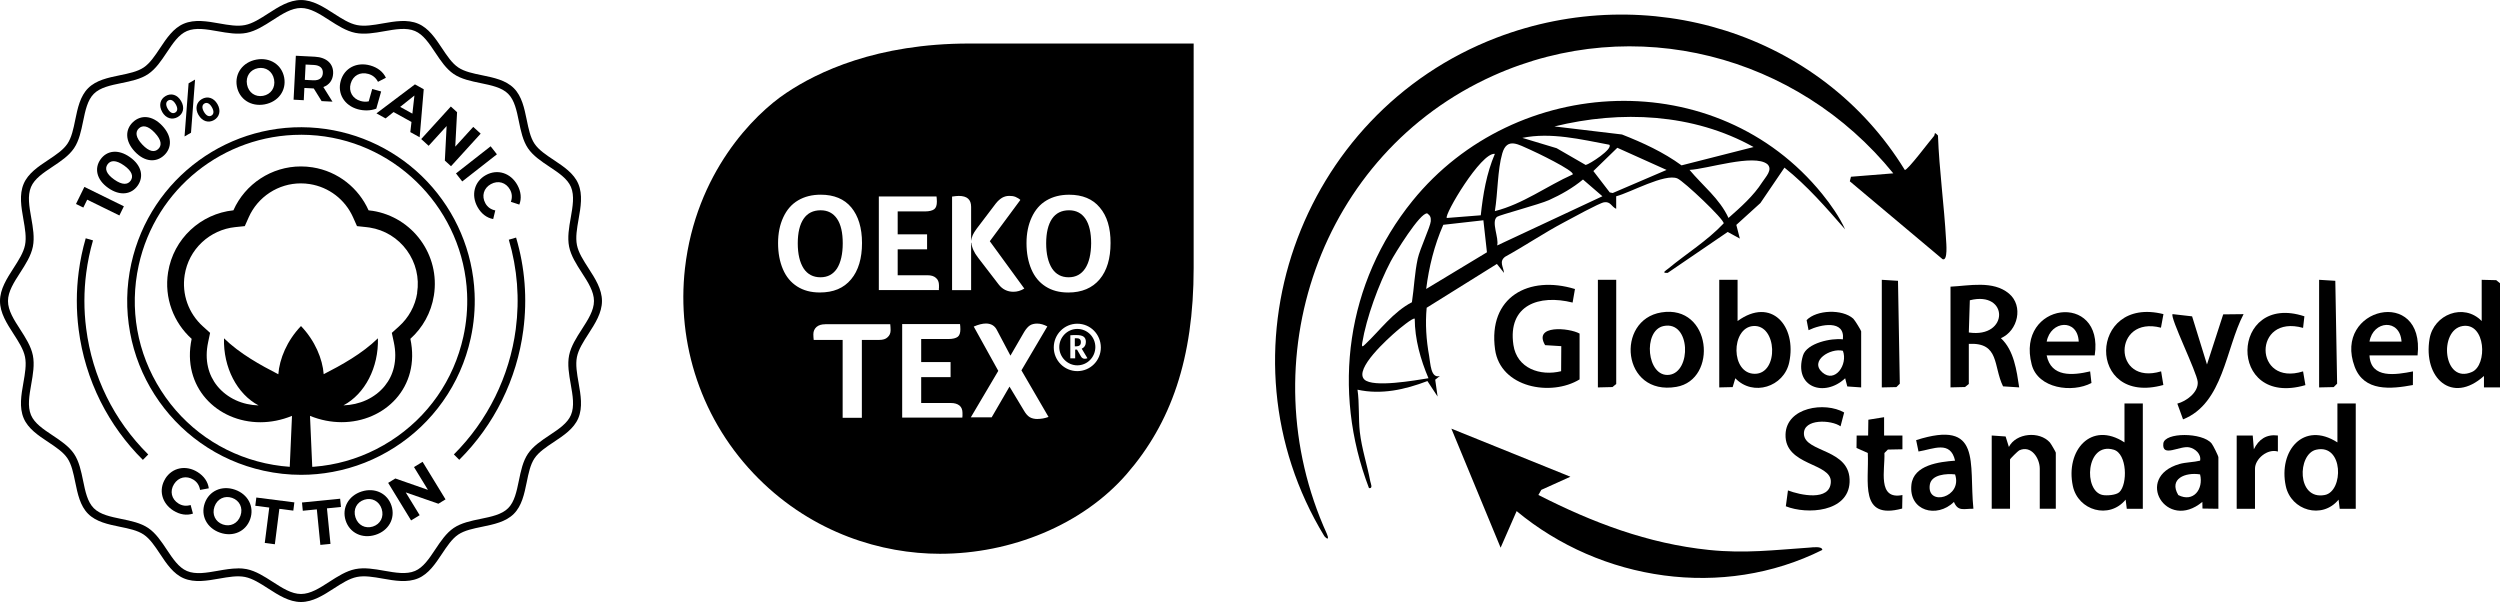 <?xml version="1.0" encoding="UTF-8"?> <svg xmlns="http://www.w3.org/2000/svg" viewBox="0 0 773.13 186.17" data-name="Layer 2" id="Layer_2"><g data-name="Layer 1" id="Layer_1-2"><g><path d="M93.08,186.17c-3.66,0-6.95-2.12-10.14-4.17-2.47-1.59-4.8-3.09-7.16-3.57-2.37-.48-5.11,0-8.01.51-3.72.65-7.57,1.33-10.93-.09-3.24-1.37-5.34-4.52-7.36-7.57-1.59-2.39-3.1-4.66-5.03-5.96-1.93-1.3-4.59-1.85-7.4-2.42-3.59-.74-7.3-1.5-9.79-3.99-2.49-2.49-3.25-6.2-3.99-9.79-.58-2.81-1.12-5.47-2.42-7.4-1.3-1.93-3.57-3.44-5.96-5.03-3.05-2.03-6.2-4.12-7.57-7.36-1.42-3.36-.75-7.21-.09-10.93.51-2.9.99-5.64.51-8.01-.47-2.36-1.98-4.69-3.57-7.16-2.05-3.18-4.17-6.47-4.17-10.14s2.12-6.95,4.17-10.14c1.59-2.47,3.09-4.8,3.57-7.16.48-2.37,0-5.11-.51-8.01-.65-3.72-1.33-7.57.09-10.93,1.37-3.24,4.52-5.34,7.57-7.36,2.39-1.59,4.66-3.1,5.96-5.03,1.3-1.93,1.85-4.59,2.42-7.4.74-3.59,1.5-7.3,3.99-9.79,2.49-2.49,6.2-3.25,9.79-3.99,2.81-.58,5.47-1.12,7.4-2.42,1.93-1.3,3.44-3.57,5.03-5.96,2.03-3.05,4.12-6.2,7.36-7.57,3.36-1.42,7.21-.75,10.93-.09,2.9.51,5.64.99,8.01.51,2.36-.47,4.69-1.98,7.16-3.57,3.18-2.05,6.47-4.17,10.14-4.17s6.95,2.12,10.14,4.17c2.47,1.59,4.8,3.09,7.16,3.57,2.37.48,5.11,0,8.01-.51,3.72-.65,7.57-1.33,10.93.09,3.24,1.37,5.34,4.52,7.36,7.57,1.59,2.39,3.1,4.66,5.03,5.96,1.93,1.3,4.59,1.85,7.4,2.42,3.59.74,7.3,1.5,9.79,3.99,2.49,2.49,3.25,6.2,3.99,9.79.58,2.81,1.12,5.47,2.42,7.4,1.3,1.93,3.57,3.44,5.96,5.03,3.05,2.03,6.2,4.12,7.57,7.36,1.42,3.36.75,7.21.09,10.93-.51,2.9-.99,5.64-.51,8.01.47,2.36,1.98,4.69,3.57,7.16,2.05,3.18,4.17,6.47,4.17,10.14s-2.12,6.95-4.17,10.14c-1.59,2.47-3.09,4.8-3.57,7.16-.48,2.37,0,5.11.51,8.01.65,3.72,1.33,7.57-.09,10.93-1.37,3.24-4.52,5.34-7.57,7.36-2.39,1.59-4.66,3.1-5.96,5.03-1.3,1.93-1.85,4.59-2.42,7.4-.74,3.59-1.5,7.3-3.99,9.79-2.49,2.49-6.2,3.25-9.79,3.99-2.81.58-5.47,1.12-7.4,2.42-1.93,1.3-3.44,3.57-5.03,5.96-2.03,3.05-4.12,6.2-7.36,7.57-3.36,1.42-7.21.75-10.93.09-2.9-.51-5.64-.99-8.01-.51-2.36.47-4.69,1.98-7.16,3.57-3.18,2.05-6.47,4.17-10.14,4.17ZM73.65,175.76c.89,0,1.77.07,2.63.24,2.82.57,5.46,2.27,8.01,3.91,3.01,1.94,5.86,3.78,8.79,3.78s5.78-1.83,8.79-3.78c2.55-1.64,5.19-3.34,8.01-3.91,2.83-.57,5.93-.03,8.92.5,3.53.62,6.86,1.2,9.54.07,2.56-1.08,4.36-3.79,6.27-6.66,1.66-2.49,3.37-5.06,5.71-6.64,2.33-1.57,5.36-2.2,8.29-2.8,3.38-.69,6.57-1.35,8.54-3.32,1.97-1.97,2.62-5.16,3.32-8.54.6-2.93,1.22-5.95,2.8-8.29,1.58-2.34,4.15-4.05,6.64-5.71,2.87-1.91,5.58-3.71,6.66-6.27,1.14-2.69.55-6.02-.07-9.54-.53-3-1.07-6.1-.5-8.92.57-2.82,2.27-5.46,3.91-8.01,1.94-3.01,3.78-5.86,3.78-8.79s-1.83-5.78-3.78-8.79c-1.64-2.55-3.34-5.19-3.91-8.01-.57-2.83-.03-5.93.5-8.92.62-3.53,1.2-6.86.07-9.54-1.08-2.56-3.79-4.36-6.66-6.27-2.49-1.66-5.06-3.37-6.64-5.71-1.57-2.33-2.2-5.36-2.8-8.29-.69-3.38-1.35-6.57-3.32-8.54-1.97-1.97-5.16-2.62-8.54-3.32-2.93-.6-5.95-1.22-8.29-2.8-2.34-1.58-4.05-4.15-5.71-6.64-1.91-2.87-3.71-5.58-6.27-6.66-2.69-1.14-6.02-.55-9.54.07-3,.53-6.1,1.07-8.92.5-2.82-.57-5.46-2.27-8.01-3.91-3.01-1.94-5.86-3.78-8.79-3.78s-5.78,1.83-8.79,3.78c-2.55,1.64-5.19,3.34-8.01,3.91-2.83.57-5.93.03-8.92-.5-3.53-.62-6.86-1.2-9.54-.07-2.56,1.08-4.36,3.79-6.27,6.66-1.66,2.49-3.37,5.06-5.71,6.64-2.33,1.58-5.36,2.2-8.29,2.8-3.38.69-6.57,1.35-8.54,3.32-1.97,1.97-2.62,5.16-3.32,8.54-.6,2.93-1.22,5.95-2.8,8.29-1.58,2.34-4.15,4.05-6.64,5.71-2.87,1.91-5.58,3.71-6.66,6.27-1.14,2.69-.55,6.02.07,9.54.53,3,1.07,6.1.5,8.93-.57,2.82-2.27,5.46-3.91,8.01-1.94,3.01-3.78,5.86-3.78,8.79s1.83,5.78,3.78,8.79c1.64,2.55,3.34,5.19,3.91,8.01.57,2.83.03,5.93-.5,8.93-.62,3.53-1.2,6.86-.07,9.54,1.08,2.56,3.79,4.36,6.66,6.27,2.49,1.66,5.06,3.37,6.64,5.71,1.57,2.33,2.2,5.36,2.8,8.29.69,3.38,1.35,6.57,3.32,8.54,1.97,1.97,5.16,2.62,8.54,3.32,2.93.6,5.95,1.22,8.29,2.8,2.34,1.58,4.05,4.15,5.71,6.64,1.91,2.87,3.71,5.58,6.27,6.66,2.69,1.14,6.02.55,9.54-.07,2.09-.37,4.23-.74,6.3-.74Z"></path><path d="M115.17,65.2c-.4-.06-.79-.11-1.19-.16-3.05-6.83-9.38-12.03-17.32-13.29-1.21-.19-2.42-.28-3.61-.28-9.07,0-17.24,5.41-20.87,13.57-10.05,1.05-18.54,8.72-20.2,19.17-1.26,7.94,1.73,15.57,7.29,20.58-3.17,14.96,7.93,25.79,21.23,25.79,3.2,0,6.52-.63,9.8-1.97l-.75,17.04h1.31v.33s4.49,0,4.49,0v-.33s1.27,0,1.27,0l-.75-17.04c3.27,1.33,6.59,1.95,9.78,1.95,13.29,0,24.46-10.76,21.26-25.78,3.76-3.38,6.43-8.03,7.28-13.42,1.98-12.48-6.54-24.2-19.01-26.17ZM129.03,90.56c-.32,2.04-.98,3.97-1.97,5.76-.95,1.73-2.18,3.27-3.65,4.6l-2.24,2.02.63,2.95c.57,2.69.58,5.26.03,7.64-.5,2.16-1.46,4.12-2.85,5.83-1.48,1.83-3.46,3.35-5.72,4.38-2.16.99-4.58,1.54-7.05,1.62,6.65-3.53,10.91-11.74,10.66-20.74-4.9,4.78-11.32,8.31-16.77,11.1-.36-4.75-2.68-10.35-7.02-14.89-4.34,4.54-6.65,10.14-7.01,14.91-5.45-2.8-11.89-6.33-16.8-11.12-.25,9.02,4.03,17.24,10.7,20.76-2.48-.07-4.91-.62-7.08-1.62-2.24-1.03-4.21-2.55-5.7-4.38-1.39-1.72-2.36-3.69-2.86-5.86-.56-2.38-.55-4.95.02-7.64l.62-2.94-2.23-2.01c-4.46-4.03-6.57-9.97-5.63-15.89.62-3.92,2.48-7.42,5.36-10.12,2.8-2.62,6.44-4.29,10.23-4.68l3-.31,1.22-2.75c1.38-3.1,3.62-5.73,6.48-7.6,2.88-1.88,6.21-2.87,9.62-2.87.93,0,1.87.07,2.79.22,5.92.94,10.92,4.78,13.37,10.26l1.22,2.74,2.99.32c.31.03.62.07.92.12,4.66.74,8.75,3.25,11.52,7.06,2.77,3.82,3.89,8.48,3.16,13.14Z"></path><path d="M93.13,146.84c-3.87,0-7.75-.42-11.6-1.27-7.08-1.56-13.65-4.46-19.52-8.62-5.67-4.02-10.45-9.04-14.21-14.92-3.76-5.88-6.31-12.33-7.57-19.16-1.31-7.07-1.19-14.25.37-21.34,5.85-26.55,30.66-44.57,57.71-41.93,12.89,1.26,24.89,7.13,33.79,16.53,8.9,9.4,14.12,21.7,14.67,34.64h0c.2,4.66-.21,9.32-1.21,13.87-1.56,7.08-4.46,13.65-8.62,19.52-4.02,5.67-9.04,10.45-14.92,14.21-5.88,3.76-12.33,6.31-19.16,7.57-3.23.6-6.48.9-9.73.9ZM93.06,41.68c-23.86,0-44.94,16.61-50.16,40.34-2.95,13.41-.51,27.16,6.89,38.73,7.39,11.57,18.85,19.56,32.25,22.52,13.41,2.95,27.16.51,38.73-6.89,11.57-7.39,19.56-18.85,22.52-32.25.96-4.35,1.35-8.81,1.16-13.27h0c-1.1-25.43-21.02-46.46-46.35-48.94-1.69-.16-3.36-.25-5.03-.25Z"></path><g><g><path d="M51.11,148.02c2.18-3.47,6.41-4.28,10-2.03,1.99,1.25,3.2,3.02,3.46,5.02l-2.7.5c-.21-1.37-.9-2.45-2.05-3.17-2.16-1.36-4.64-.8-6,1.37-1.37,2.17-.79,4.65,1.37,6,1.15.72,2.41.87,3.76.46l.72,2.66c-1.92.65-4.04.33-6.05-.93-3.57-2.25-4.67-6.41-2.49-9.88Z"></path><path d="M63.32,155.62c1.34-3.82,5.3-5.6,9.35-4.18,4.04,1.41,6.05,5.27,4.7,9.1-1.34,3.84-5.31,5.6-9.35,4.18-4.06-1.42-6.04-5.28-4.7-9.1ZM74.37,159.49c.85-2.44-.29-4.71-2.58-5.52-2.29-.8-4.6.26-5.46,2.7-.85,2.44.29,4.71,2.58,5.52,2.29.8,4.6-.26,5.46-2.7Z"></path><path d="M83.27,156.96l-4.32-.55.32-2.55,11.76,1.5-.32,2.55-4.32-.55-1.39,10.95-3.12-.4,1.39-10.95Z"></path><path d="M97.97,157.52l-4.33.43-.25-2.55,11.8-1.17.25,2.55-4.33.43,1.09,10.99-3.13.31-1.09-10.99Z"></path><path d="M106.89,160.95c-1.23-3.85.87-7.66,4.96-8.96,4.08-1.3,8,.58,9.23,4.45,1.23,3.87-.88,7.67-4.96,8.96-4.09,1.3-8-.59-9.23-4.45ZM118.04,157.4c-.78-2.46-3.06-3.59-5.38-2.86-2.32.74-3.52,2.98-2.74,5.44.78,2.46,3.06,3.59,5.38,2.86,2.32-.74,3.52-2.98,2.74-5.44Z"></path><path d="M130.69,142.82l7.09,11.61-2.21,1.35-10.1-3.51,4.31,7.05-2.65,1.62-7.09-11.61,2.22-1.36,10.08,3.52-4.31-7.05,2.65-1.62Z"></path></g><g><path d="M26.1,57.8l12.21,6-1.39,2.83-9.95-4.88-1.2,2.44-2.27-1.11,2.59-5.27Z"></path><path d="M33.46,58.12c-3.67-2.59-4.31-6.1-2.38-8.82,1.94-2.75,5.45-3.29,9.11-.7,3.67,2.59,4.32,6.08,2.38,8.82-1.93,2.73-5.45,3.29-9.11.7ZM38.37,51.18c-2.52-1.79-4.2-1.64-5.11-.35-.9,1.27-.48,2.9,2.04,4.68,2.52,1.79,4.2,1.64,5.1.37.91-1.29.49-2.91-2.03-4.7Z"></path><path d="M41.69,46.88c-3.07-3.27-3-6.83-.57-9.12,2.45-2.3,5.99-2.14,9.07,1.14,3.07,3.27,3.02,6.82.57,9.12-2.44,2.29-5.99,2.14-9.07-1.14ZM47.88,41.07c-2.12-2.25-3.79-2.44-4.94-1.36-1.13,1.06-1.05,2.75,1.07,5,2.12,2.25,3.79,2.44,4.92,1.38,1.15-1.08,1.06-2.76-1.05-5.01Z"></path><path d="M50.17,34.63c-1.15-1.99-.66-3.95,1.05-4.94,1.72-.99,3.63-.44,4.79,1.57,1.16,2,.68,3.94-1.04,4.93-1.72.99-3.66.43-4.81-1.56ZM54.33,32.23c-.73-1.26-1.57-1.59-2.31-1.16-.72.42-.87,1.33-.15,2.58.72,1.25,1.58,1.58,2.31,1.16.74-.43.88-1.32.15-2.58ZM58.32,25.77l2-1.16-1.25,16.43-2,1.16,1.25-16.43ZM61.39,35.56c-1.15-1.99-.66-3.95,1.04-4.93,1.72-.99,3.66-.43,4.81,1.56,1.15,1.99.66,3.95-1.05,4.94-1.7.98-3.64.42-4.79-1.57ZM65.53,33.17c-.72-1.25-1.57-1.59-2.31-1.16-.72.42-.88,1.32-.15,2.58.73,1.26,1.58,1.58,2.31,1.16.74-.43.87-1.33.15-2.58Z"></path><path d="M73.25,26.7c-.73-3.98,1.83-7.49,6.05-8.27,4.21-.77,7.86,1.58,8.59,5.58.73,4-1.85,7.49-6.05,8.27-4.23.78-7.86-1.6-8.59-5.58ZM84.76,24.59c-.47-2.54-2.58-3.95-4.97-3.51-2.39.44-3.87,2.51-3.4,5.05.47,2.54,2.58,3.95,4.97,3.51,2.39-.44,3.87-2.51,3.4-5.05Z"></path><path d="M99.46,31.27l-2.43-3.92h-.16s-2.74-.15-2.74-.15l-.19,3.79-3.15-.16.7-13.59,5.88.3c3.63.19,5.81,2.19,5.65,5.23-.1,2.04-1.21,3.48-3.02,4.15l2.82,4.52-3.38-.17ZM97.07,20.09l-2.56-.13-.24,4.74,2.56.13c1.92.1,2.94-.74,3.01-2.22.08-1.49-.85-2.42-2.77-2.52Z"></path><path d="M115.1,27.51l2.77.78-1.5,5.31c-1.75.68-3.89.7-5.76.17-4.12-1.16-6.35-4.84-5.23-8.79,1.12-3.95,4.94-5.91,9.12-4.74,2.3.65,3.99,1.98,4.84,3.81l-2.45,1.25c-.67-1.28-1.64-2.06-2.97-2.44-2.54-.72-4.76.49-5.47,2.98-.69,2.45.56,4.68,3.06,5.39.82.23,1.63.3,2.52.11l1.08-3.83Z"></path><path d="M127.24,37.71l-5.53-3.06-2.47,1.97-2.82-1.56,11.9-8.97,2.72,1.51-1.26,14.85-2.89-1.6.36-3.14ZM127.53,35.14l.63-5.6-4.41,3.51,3.78,2.09Z"></path><path d="M148.64,41.34l-9.16,10.06-1.91-1.74.55-10.68-5.56,6.11-2.3-2.09,9.16-10.06,1.93,1.75-.56,10.66,5.56-6.11,2.3,2.09Z"></path><path d="M151.73,45.24l1.94,2.48-10.72,8.39-1.94-2.48,10.72-8.39Z"></path><path d="M150.25,54.15c3.59-1.99,7.68-.66,9.74,3.05,1.14,2.06,1.35,4.19.61,6.07l-2.61-.86c.47-1.31.39-2.58-.27-3.77-1.24-2.23-3.68-2.94-5.92-1.7-2.24,1.24-2.93,3.69-1.7,5.92.66,1.19,1.69,1.93,3.07,2.21l-.65,2.67c-2-.36-3.7-1.66-4.85-3.73-2.05-3.69-1.01-7.87,2.58-9.86Z"></path></g><path d="M44.18,142.22c-5.35-5.32-9.76-11.42-13.12-18.13-3.47-6.95-5.74-14.41-6.74-22.19-.76-5.92-.75-11.92.02-17.84.46-3.51,1.19-6.99,2.17-10.37l2.25.65c-.94,3.26-1.65,6.63-2.09,10.02-.75,5.72-.76,11.52-.02,17.24,1.91,14.91,8.55,28.38,19.19,38.95l-1.65,1.66Z"></path><path d="M142.02,142.19l-1.66-1.66c10.43-10.39,17.22-24.15,19.14-38.74,1.23-9.37.5-18.67-2.15-27.66l2.25-.66c2.75,9.3,3.5,18.93,2.23,28.63-.99,7.57-3.21,14.87-6.59,21.71-3.37,6.83-7.82,13.01-13.21,18.38Z"></path></g></g><g data-name="Layer 1-2" id="Layer_1-2"><path d="M333.16,101.72c-3.08,0-5.58,2.57-5.58,5.63s2.52,5.63,5.58,5.63,5.55-2.49,5.58-5.63c0-3.14-2.49-5.63-5.58-5.63ZM335.88,110.89c-.17.06-.31.06-.43.06-.31,0-.48-.09-.68-.2-.2-.14-.4-.31-.51-.57l-1.19-2.06h-.57v2.69h-1.5v-7.13c.31,0,.68-.06.99-.06h.88c1.02,0,1.76.14,2.26.51.43.31.68.88.68,1.56,0,.31-.06.57-.11.82s-.2.43-.31.62c-.11.17-.23.31-.43.43-.14.11-.31.17-.43.28l1.76,2.94c-.11.06-.31.11-.43.11h0Z"></path><path d="M258.86,83.01c1.14-1.81,1.76-4.45,1.76-7.76s-.57-5.83-1.76-7.59-2.89-2.63-5.07-2.63c-2.32,0-4.08.88-5.27,2.63s-1.81,4.28-1.81,7.59.62,5.89,1.81,7.76c1.19,1.81,2.94,2.74,5.21,2.74s3.94-.94,5.13-2.74Z"></path><path d="M332.96,104.61h-.57v2.49h.51c.43,0,.74-.11.99-.31s.37-.51.37-.99c0-.43-.11-.74-.37-.94s-.57-.26-.94-.26h0Z"></path><path d="M299.79,13.46c-28.67,0-46.96,8.78-56.65,15.29-10.07,6.68-27.94,24.77-31.31,54.21-2.63,23.16,4.96,47.3,22.79,65.08,16.95,16.9,38.13,23.22,56.08,23.22,21.91,0,44.02-8.89,57.72-24.65,13.7-15.77,20.72-35.61,20.72-63.78V13.46h-69.36ZM294.44,60.79c.94-.14,1.64-.2,2.06-.2,2.57,0,3.82,1.11,3.82,3.37v10.53c.09-.62.26-1.25.51-1.81s.68-1.25,1.25-2.01l5.89-7.76c.65-.82,1.33-1.39,1.95-1.76.68-.37,1.36-.57,2.18-.57.71,0,1.33.06,1.95.31.57.26,1.14.57,1.5.94l-9.45,12.77,10.67,14.64c-1.11.68-2.23.99-3.37.99-1.87,0-3.42-.77-4.56-2.26l-6.31-8.21c-1.31-1.64-2.01-3.25-2.12-4.7v.03h-.09v14.64h-5.89v-28.93h0ZM271.79,60.76h17.83c.06.43.11.99.11,1.62,0,1.08-.26,1.9-.82,2.32s-1.53.68-2.83.68h-8.47v7.08h9.09v4.65h-9.09v8.01h9.2c1.14,0,2.01.26,2.63.82.62.51.94,1.28.94,2.26v.82c-.06.26-.06.45,0,.68h-18.6v-28.93h0ZM242.12,83.26c-.99-2.32-1.5-5.01-1.5-8.07s.54-5.69,1.62-8.01c1.05-2.26,2.54-4.02,4.56-5.21s4.33-1.76,7.02-1.76c4.08,0,7.28,1.31,9.45,3.94s3.31,6.31,3.31,11.01-1.11,8.52-3.37,11.21c-2.29,2.77-5.49,4.08-9.68,4.08-2.77,0-5.07-.62-7.02-1.87s-3.4-3-4.39-5.32h0ZM274.48,104.3c-.57.57-1.45.82-2.57.82h-5.38v24.09h-5.94v-24.09h-8.95c-.06-.57-.11-1.14-.11-1.76,0-.97.37-1.7.99-2.26.68-.57,1.56-.82,2.69-.82v-.03h20.1c.06.62.11,1.25.11,1.87,0,.94-.31,1.62-.94,2.18ZM297.66,128.47c0,.17-.06.43-.06.68h-18.6v-28.93h17.89c.06.43.11.99.11,1.62,0,1.08-.26,1.9-.82,2.32s-1.53.68-2.83.68h-8.47v7.13h9.09v4.65h-9.09v8.01h9.2c1.11,0,1.98.26,2.63.77.62.51.94,1.28.94,2.26v.82h0ZM320.88,129.58c-.99,0-1.81-.2-2.43-.57s-1.25-1.08-1.81-2.06l-4.45-7.39-5.52,9.51h-6.45l8.5-14.38-7.59-13.7c1.45-.62,2.69-.94,3.77-.94,1.59,0,2.77.68,3.45,2.12l4.13,7.81,4.25-7.33c.57-.94,1.19-1.64,1.76-2.01s1.33-.57,2.26-.57c1.02,0,2.06.31,3.14.88l-8.01,13.58,8.38,14.41c-1.19.43-2.29.62-3.37.62h0ZM333.16,114.77c-4.02,0-7.28-3.31-7.28-7.33s3.25-7.33,7.28-7.33,7.25,3.25,7.28,7.33c0,4.08-3.25,7.33-7.28,7.33ZM340.07,86.38c-2.26,2.69-5.52,4.08-9.71,4.08-2.77,0-5.07-.62-7.02-1.87s-3.4-3-4.39-5.32-1.5-5.01-1.5-8.07.54-5.69,1.62-8.01c1.05-2.26,2.54-4.02,4.56-5.21s4.33-1.76,7.02-1.76c4.08,0,7.28,1.31,9.45,3.94,2.26,2.63,3.37,6.34,3.34,11.01,0,4.76-1.11,8.52-3.37,11.21h0Z"></path><path d="M330.61,65.03c-2.32,0-4.08.88-5.27,2.63s-1.81,4.33-1.81,7.59.62,5.89,1.81,7.76c1.19,1.81,2.89,2.74,5.13,2.74s3.94-.94,5.13-2.74,1.81-4.45,1.84-7.76c0-3.25-.57-5.83-1.76-7.59s-2.89-2.63-5.07-2.63h0Z"></path></g><g><path d="M589.05,52.54c.68.47,8.1-9.49,9.02-10.45.47-.49-.17-1.66,1.25-.18.39,10.75,1.91,21.48,2.5,32.2.05.88.62,6.75-1.08,6.04l-28.68-24.08.35-1.41,13.09-1.05c-29.73-36.69-80.04-49.81-123.68-30.22-53.77,24.15-75.69,88.35-51.5,141.67.53,1.18.62,2.27-.76.76-34.38-56.52-8.06-130.7,53.27-154.17,46.52-17.8,100.1-1.65,126.22,40.89Z"></path><path d="M570.62,70.95c-5.88-6.75-11.72-13.49-18.77-19.11l-7.44,10.95-7.45,6.76,1.09,4.23-3.75-2.05-18.56,12.66c-2.15.11-.5-.77.13-1.29,5.68-4.7,12.07-8.61,17.18-14.02.2-1.21-12.26-13-14.3-13.89-3.85-1.67-14.6,4.39-18.94,5.51v3.88c-1.5-.69-1.72-2.31-3.71-2.03-1.49.21-10.21,5.03-12.33,6.15-6.23,3.29-12.14,7.3-18.32,10.71-1.95,1.49-.51,3.1-.33,4.99l-2.2-2.78-21.72,13.55c-.46,4.95-.13,9.99.76,14.87.42,2.3.47,7.12,3.33,6.23l-1.45,1.15.74,5.21-3.15-4.79c-6.91,2.64-14.25,4.3-21.62,2.67.61,4.18.26,9.04.72,13.09.6,5.24,2.28,10.16,3.22,15.2.14.73.93,2.32-.39,2.15-11.59-30.32-6.98-63.6,13.46-88.84,31.89-39.37,94.13-42.29,126.7-2.12,2.62,3.23,5.38,7.16,7.09,10.95ZM542.3,45.47c-18.69-10.44-41.11-11.41-61.59-6.37l20.89,2.49c6.47,2.55,12.78,5.44,18.42,9.55l22.28-5.67ZM497.69,44.76c-8.75-1.64-18.07-3.93-26.9-2.12l10.6,3.19,8.99,5.19c1.22-.25,8.51-4.97,7.31-6.26ZM486.36,53.95c.75-1.09-11.91-7.14-13.2-7.68-3.38-1.42-7.07-4-8.57,1.14s-1.38,12.34-2.3,17.88c8.72-2.2,15.98-7.71,24.07-11.34ZM515.39,52.55l-15.23-6.85-7.41,7.2,5.07,6.6.92.19,16.65-7.14ZM462.29,47.59c-4.24-.62-15.8,18.97-14.86,19.82l10.5-.83c.7-6.54,1.77-12.92,4.36-18.99ZM534.53,67.41c3.76-3.32,7.77-6.84,10.48-11.11,1-1.57,3.34-3.84,1.55-5.53-4.1-3.32-18.76,1.54-24.07,1.77,4.08,4.89,9.32,8.92,12.05,14.86ZM463,75.91l32.55-15.22-6.01-5.18c-3.09,2.59-6.83,4.71-10.49,6.36-2.97,1.34-15.34,4.62-16.07,5.17-1.95,1.47.66,6.59.02,8.87ZM436.64,93.46c.68-4.47.83-9,1.79-13.44.65-2.99,3.94-9.98,4.04-11.6.07-1.18-.12-1.72-1.07-2.42-2.16-.46-10.12,12.55-11.33,14.85-3.71,7.05-7.5,17.36-8.8,25.2-.26,1.59.23,1.08,1.03.32,4.49-4.25,8.52-9.88,14.35-12.91ZM458.75,68.12l-12.41,1.4c-2.77,6.31-4.44,13.01-5.29,19.84l18.79-11.34-1.1-9.9ZM437.51,98.57c-.44-.53-5.05,3.34-5.67,3.88-2.47,2.14-13.18,11.67-9.92,14.9,2.66,2.63,15.87.25,19.84-.38-2.45-5.76-4.23-12.07-4.25-18.4Z"></path><path d="M485.65,147.43l-9,4.06-.9,1.58c16.72,8.52,33.85,15.05,52.76,17,11.19,1.15,20.14.02,31.12-.73.81-.06,3.92-.51,3.92.73-30.72,15.34-68.41,9.68-94.53-12.01l-4.95,11.31-15.23-36.81,36.81,14.87Z"></path><path d="M488.49,117.33c-8.79,5.38-24.5,2.6-26.14-9.27-2.24-16.23,10.43-23.04,24.71-18.68l-.73,4.19c-10.41-2.61-20.1.78-18.31,13.07,1.06,7.31,8.29,9.75,14.76,8.16l.05-7.75-5-.31c-3.79-6.38,7.44-5.39,10.66-3.58v14.16Z"></path><path d="M603.2,88.65c5.77-.28,13.15-1.97,18.06,2.12,4.59,3.83,2.78,11.56-2.48,13.81,4.06,3.77,4.87,10.01,5.66,15.22l-4.99-.32c-3.07-6.21-1.02-13.65-10.59-13.13v12.39l-1.17.95-4.49.11v-31.15ZM608.86,102.82c12.47,1.87,12.41-13.02.31-9.96l-.31,9.96Z"></path><path d="M773.13,119.81h-4.96s0-3.54,0-3.54c-9.93,8.93-18.87.53-16.82-11.51,1.28-7.54,10.57-11.17,16.12-5.48v-12.75l4.49.11,1.17.95v32.22ZM761.6,100.82c-7.51,1.17-6.12,18.14,2.86,14.21,4.88-2.14,4.25-15.32-2.86-14.21Z"></path><path d="M537.35,86.53v12.75c10.43-7.59,18.36,1.54,15.97,12.78-1.62,7.6-11.2,10.66-16.67,4.92l-.82,2.73-4.15.1v-33.28h5.66ZM542.13,100.83c-6.86.6-6.97,14.75.53,14.77,7.56.02,6.95-15.42-.53-14.77Z"></path><path d="M662.67,124.77v32.57h-4.96s-.35-2.83-.35-2.83c-5.08,6.2-14.71,3.39-16.33-4.21-2.32-10.94,5.62-20.26,15.97-13.49v-12.04h5.66ZM655.41,152.2c2.59-2.43,2.45-11.89-1.74-13.13-8.63-2.56-9.48,12.92-3.36,14.02,1.3.23,4.12.03,5.1-.89Z"></path><path d="M728.52,124.77v32.57h-4.96s-.35-2.83-.35-2.83c-5.08,6.2-14.71,3.39-16.33-4.21-2.32-10.9,5.5-20.2,15.97-13.49v-12.04h5.66ZM716.29,139.07c-5.86,1.32-6.09,15.68,2.65,14.01,5.86-1.12,5.86-15.93-2.65-14.01Z"></path><path d="M569.2,131.85c-2.79-2.04-11.59-2.48-11.33,2.41.31,5.8,14.59,4.41,14.12,14.88-.42,9.26-13.14,10.04-19.72,7.43l.66-4.91c3.72,1.44,13.02,3.48,13.26-2.6.24-6.03-14.31-4.92-14.01-14.72.26-8.43,12.18-10.19,18.13-6.78l-1.12,4.28Z"></path><path d="M513.8,96.61c15.5-2.48,17.56,20.81,4.62,23.03-16.92,2.91-18.91-20.75-4.62-23.03ZM514.5,100.82c-6.57,1.34-5.25,15.95,1.7,15.1s6.66-16.8-1.7-15.1Z"></path><path d="M682.51,112.72l5.02-15.5,6.3-.07c-5.56,10.63-6.25,27.6-18.72,32.54l-1.77-4.87c2.82-.74,6.55-3.5,6.31-6.7-.23-2.98-8.71-20.09-7.77-20.98l6.03.69,4.6,14.88Z"></path><path d="M747.64,109.9h-14.87c.35,7.35,8.22,5.98,13.45,4.96l-.03,4.21c-6.8,1.27-15.1,2.1-18-5.65-6.86-18.37,21.79-24.97,19.45-3.52ZM742.68,105.65c-.47-7.22-8.81-6.56-9.91,0h9.91Z"></path><path d="M647.8,109.9h-14.87c1.39,6.81,8,6.23,13.45,4.95l.41,3.59c-5.93,3.14-16.54,1.76-18.48-5.69-5.04-19.32,22.46-22.72,19.49-2.85ZM642.85,105.65c-.33-7.24-8.7-6.55-9.91,0h9.91Z"></path><path d="M686.04,157.34l-4.92-.07-.04-2.06c-11.1,9.27-21.24-7.6-7.1-11.71,1.92-.56,4.39-.54,6.4-1.04.43-2.04-1.54-3.76-3.36-4.12-2.92-.58-8.48,3.27-8.01-1.18.37-3.52,12.12-3.48,14.93-.02.47.58,2.1,3.86,2.1,4.27v15.93ZM680.38,146.71c-4.52-.73-9.76,1.32-6.74,6.39,4.65,2.39,7.86-1.81,6.74-6.39Z"></path><path d="M575.58,119.81l-4.3-.3-.66-2.53c-6.42,6.06-16.06,2.78-13.04-7.06,1.18-3.84,8.79-5.43,12.34-4.98.7-6.15-6.87-4.65-10.62-2.83l-.6-3.12c3.1-3.2,11.08-3.47,14.42-.45.47.42,2.45,3.68,2.45,3.92v17.35ZM569.92,108.48c-3.86-.94-10.45,3.11-6.33,6.71,3.88,3.39,7.94-2.45,6.33-6.71Z"></path><path d="M610.28,157.33c-2.91-.05-4.76.96-6.02-2.11-5.27,5.18-14.06,2.82-13.15-5.34.69-6.13,8.65-7.05,13.5-7.42-1.43-6.35-6.72-3.58-11.31-2.83l-.73-3.52c20.49-6.51,16.27,7.02,17.71,21.22ZM604.61,146.71c-2.61-.3-7.35,0-7.82,3.23-.97,6.76,10.23,3.96,7.82-3.23Z"></path><path d="M615.94,134.68l4.3.3,1.01,3.24c2.2-4.32,9.46-5.01,12.69-1.37.32.36,1.82,2.95,1.82,3.13v17.35h-4.96v-12.39c0-3.2-2.62-7.39-6.36-5.66-.36.17-2.84,2.62-2.84,2.82v15.22h-5.66v-22.66Z"></path><path d="M582.66,129.01v5.67s5.67,0,5.67,0v4.26s-4.51.09-4.51.09l-1.06,1.06c.23,5.11-2.32,14.6,5.57,13l-.08,4.18c-13.41,3.63-10.19-8.32-10.63-17.18l-3.49-1.56.04-3.85h3.55s.07-4.88.07-4.88l4.87-.78Z"></path><path d="M669.05,97.15l-.77,4.19c-14.96-3.88-15.07,18.06.05,13.5l.69,4.22c-23.92,6.66-23.29-27.76.03-21.92Z"></path><path d="M712.23,101.4c-15.57-4.37-15.35,18.28,0,13.45l.72,4.25c-24.4,7.12-23.29-28.84-.31-21.28l-.41,3.59Z"></path><polygon points="499.82 86.53 499.82 118.75 498.65 119.7 494.15 119.81 494.15 86.53 499.82 86.53"></polygon><polygon points="717.19 119.81 717.19 86.53 722.2 86.84 722.76 118.65 721.7 119.71 717.19 119.81"></polygon><polygon points="581.95 119.81 581.95 86.53 586.96 86.84 587.52 118.65 586.46 119.71 581.95 119.81"></polygon><path d="M691.7,134.68h4.96s.35,4.26.35,4.26c1.51-3.09,3.89-4.71,7.43-4.26v4.96c-3.22-.98-7.08,2.27-7.08,5.31v12.39h-5.66v-22.66Z"></path></g></g></svg> 